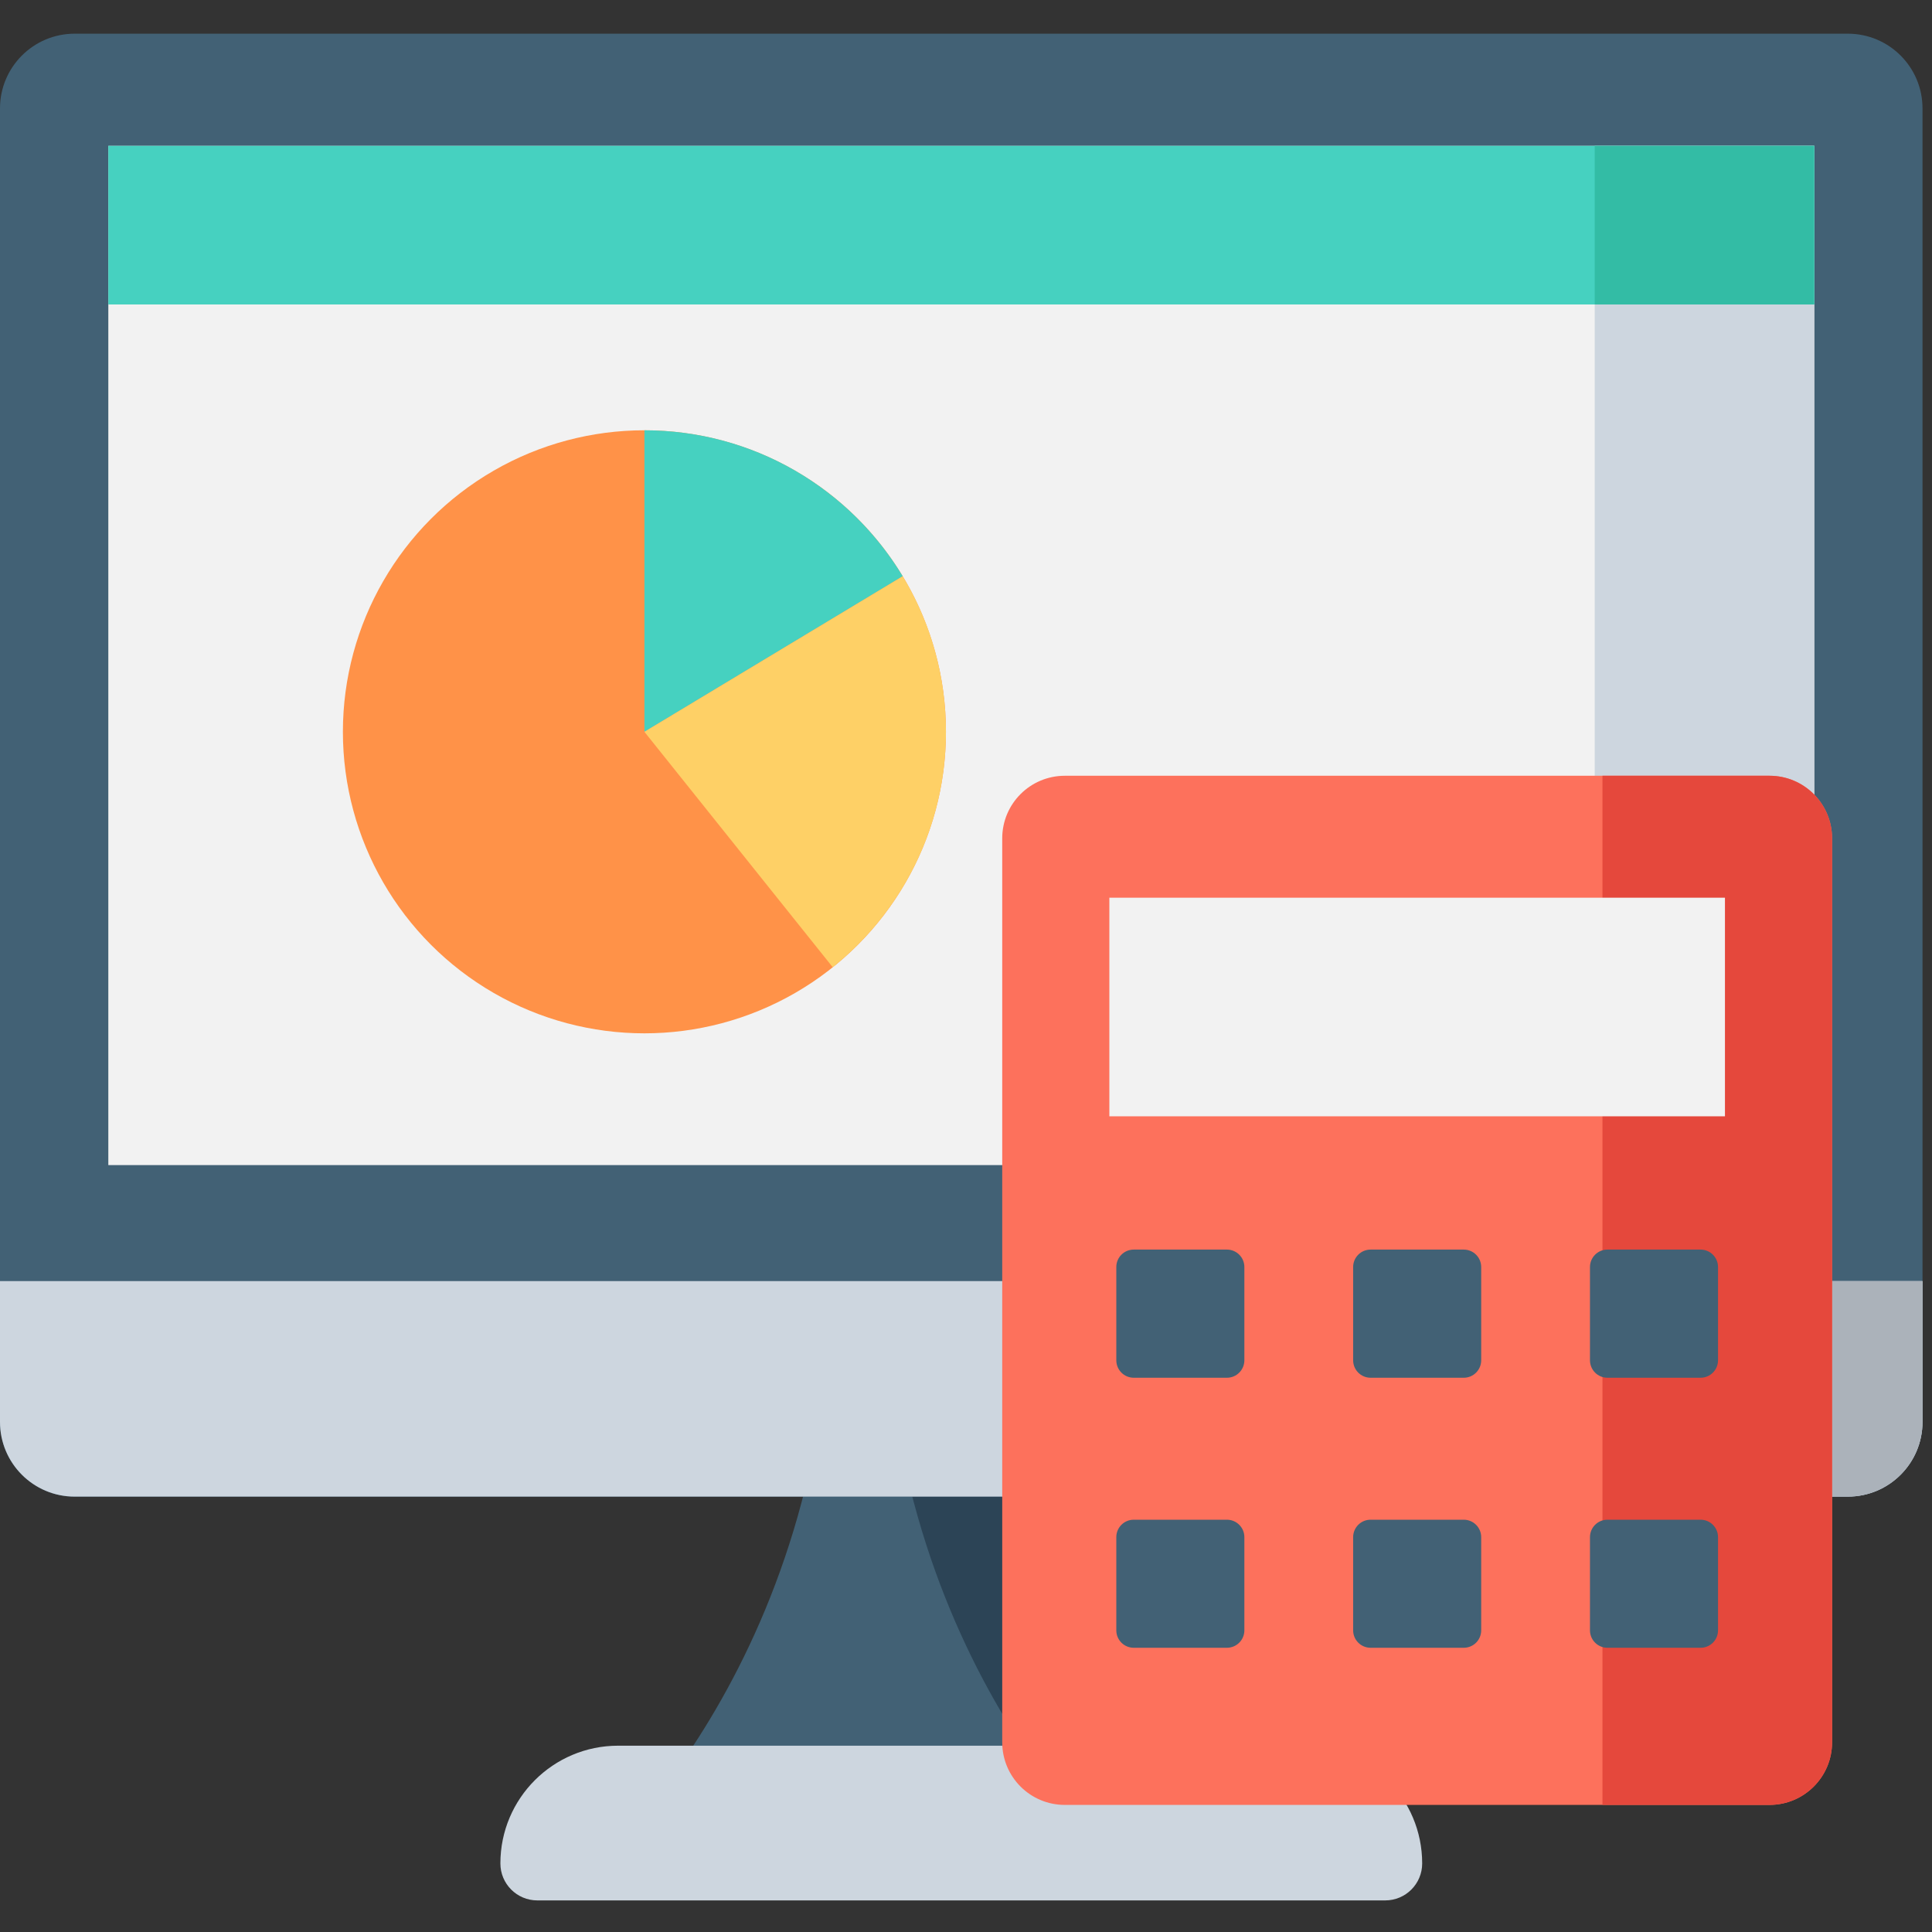 <svg xmlns="http://www.w3.org/2000/svg" width="60" height="60" viewBox="0 0 60 60">
    <rect x="0" y="0" width="60" height="60" fill="#333333" stroke="none"/>
    <g fill="none" transform="translate(0 1)">
        <g>
            <path fill="#426175" d="M18.371.03h-8.054c0 12.397-7.553 18.743-7.553 18.743h23.16S18.372 12.427 18.372.03z" transform="translate(15.509 38.337)"/>
            <path fill="#2C4456" d="M18.371.03h-6.434c0 12.397 7.553 18.743 7.553 18.743h6.435S18.37 12.427 18.37.03z" transform="translate(15.509 38.337)"/>
            <path fill="#CDD6DF" d="M27.51 19.682H1.178c-.633 0-1.147-.514-1.147-1.148 0-2.02 1.637-3.657 3.657-3.657H25c2.02 0 3.658 1.637 3.658 3.657 0 .634-.514 1.148-1.148 1.148z" transform="translate(15.509 38.337)"/>
        </g>
        <path fill="#426175" d="M57.385 45.48H2.32C1.04 45.48 0 44.44 0 43.16V2.366C0 1.084 1.039.046 2.32.046h55.065c1.282 0 2.32 1.038 2.32 2.32v40.793c0 1.282-1.038 2.32-2.32 2.32z"/>
        <path fill="#F2F2F2" d="M3.364 3.529H56.343V35.183H3.364z"/>
        <path fill="#CDD6DF" d="M49.526 3.529H56.342V35.183H49.526z"/>
        <path fill="#46D1C0" d="M3.364 3.529H56.343V8.455H3.364z"/>
        <path fill="#33BCA5" d="M49.526 3.529H56.342V8.455H49.526z"/>
        <path fill="#CDD6DF" d="M0 38.786v4.373c0 1.282 1.039 2.32 2.32 2.32h55.065c1.282 0 2.32-1.038 2.32-2.32v-4.373H0z"/>
        <path fill="#ABB2BA" d="M59.706 38.786h-6.454v4.373c0 1.282-1.038 2.32-2.32 2.32h6.453c1.282 0 2.32-1.038 2.32-2.32v-4.373z"/>
        <circle cx="20.013" cy="21.727" r="9.364" fill="#FF9248"/>
        <g>
            <path fill="#FD715C" d="M23.954 32.053H2.069c-1.074 0-1.944-.87-1.944-1.944V2.036C.125.962.995.092 2.069.092h21.885c1.073 0 1.943.87 1.943 1.944v28.073c0 1.073-.87 1.944-1.943 1.944z" transform="translate(31 23)"/>
            <path fill="#E5483C" d="M23.954.092h-5.188v31.96h5.188c1.073 0 1.943-.87 1.943-1.943V2.036c0-1.074-.87-1.944-1.943-1.944z" transform="translate(31 23)"/>
            <path fill="#F2F2F2" d="M3.452 3.879H22.57V10.668H3.452z" transform="translate(31 23)"/>
            <g fill="#426175">
                <path d="M.078 3.5V.605c0-.3.242-.542.542-.542h2.893c.3 0 .542.243.542.542V3.5c0 .3-.243.543-.542.543H.62c-.3 0-.542-.243-.542-.543zM7.433 3.5V.605c0-.3.243-.542.542-.542h2.893c.3 0 .542.243.542.542V3.5c0 .3-.242.543-.542.543H7.975c-.3 0-.542-.243-.542-.543zM14.788 3.5V.605c0-.3.243-.542.542-.542h2.893c.3 0 .542.243.542.542V3.5c0 .3-.242.543-.542.543H15.33c-.3 0-.542-.243-.542-.543zM.078 11.887V8.994c0-.3.242-.542.542-.542h2.893c.3 0 .542.243.542.542v2.893c0 .3-.243.542-.542.542H.62c-.3 0-.542-.242-.542-.542zM7.433 11.887V8.994c0-.3.243-.542.542-.542h2.893c.3 0 .542.243.542.542v2.893c0 .3-.242.542-.542.542H7.975c-.3 0-.542-.242-.542-.542zM14.788 11.887V8.994c0-.3.243-.542.542-.542h2.893c.3 0 .542.243.542.542v2.893c0 .3-.242.542-.542.542H15.33c-.3 0-.542-.242-.542-.542z" transform="translate(31 23) translate(3.59 14.744)"/>
            </g>
        </g>
        <path fill="#46D1C0" d="M28.035 16.895c-1.64-2.716-4.619-4.532-8.022-4.532v9.364l8.022-4.832z"/>
        <path fill="#FED066" d="M28.035 16.895l-8.022 4.832 5.848 7.311c2.142-1.716 3.516-4.352 3.516-7.311 0-1.768-.49-3.421-1.342-4.832z"/>
    </g>
</svg>
